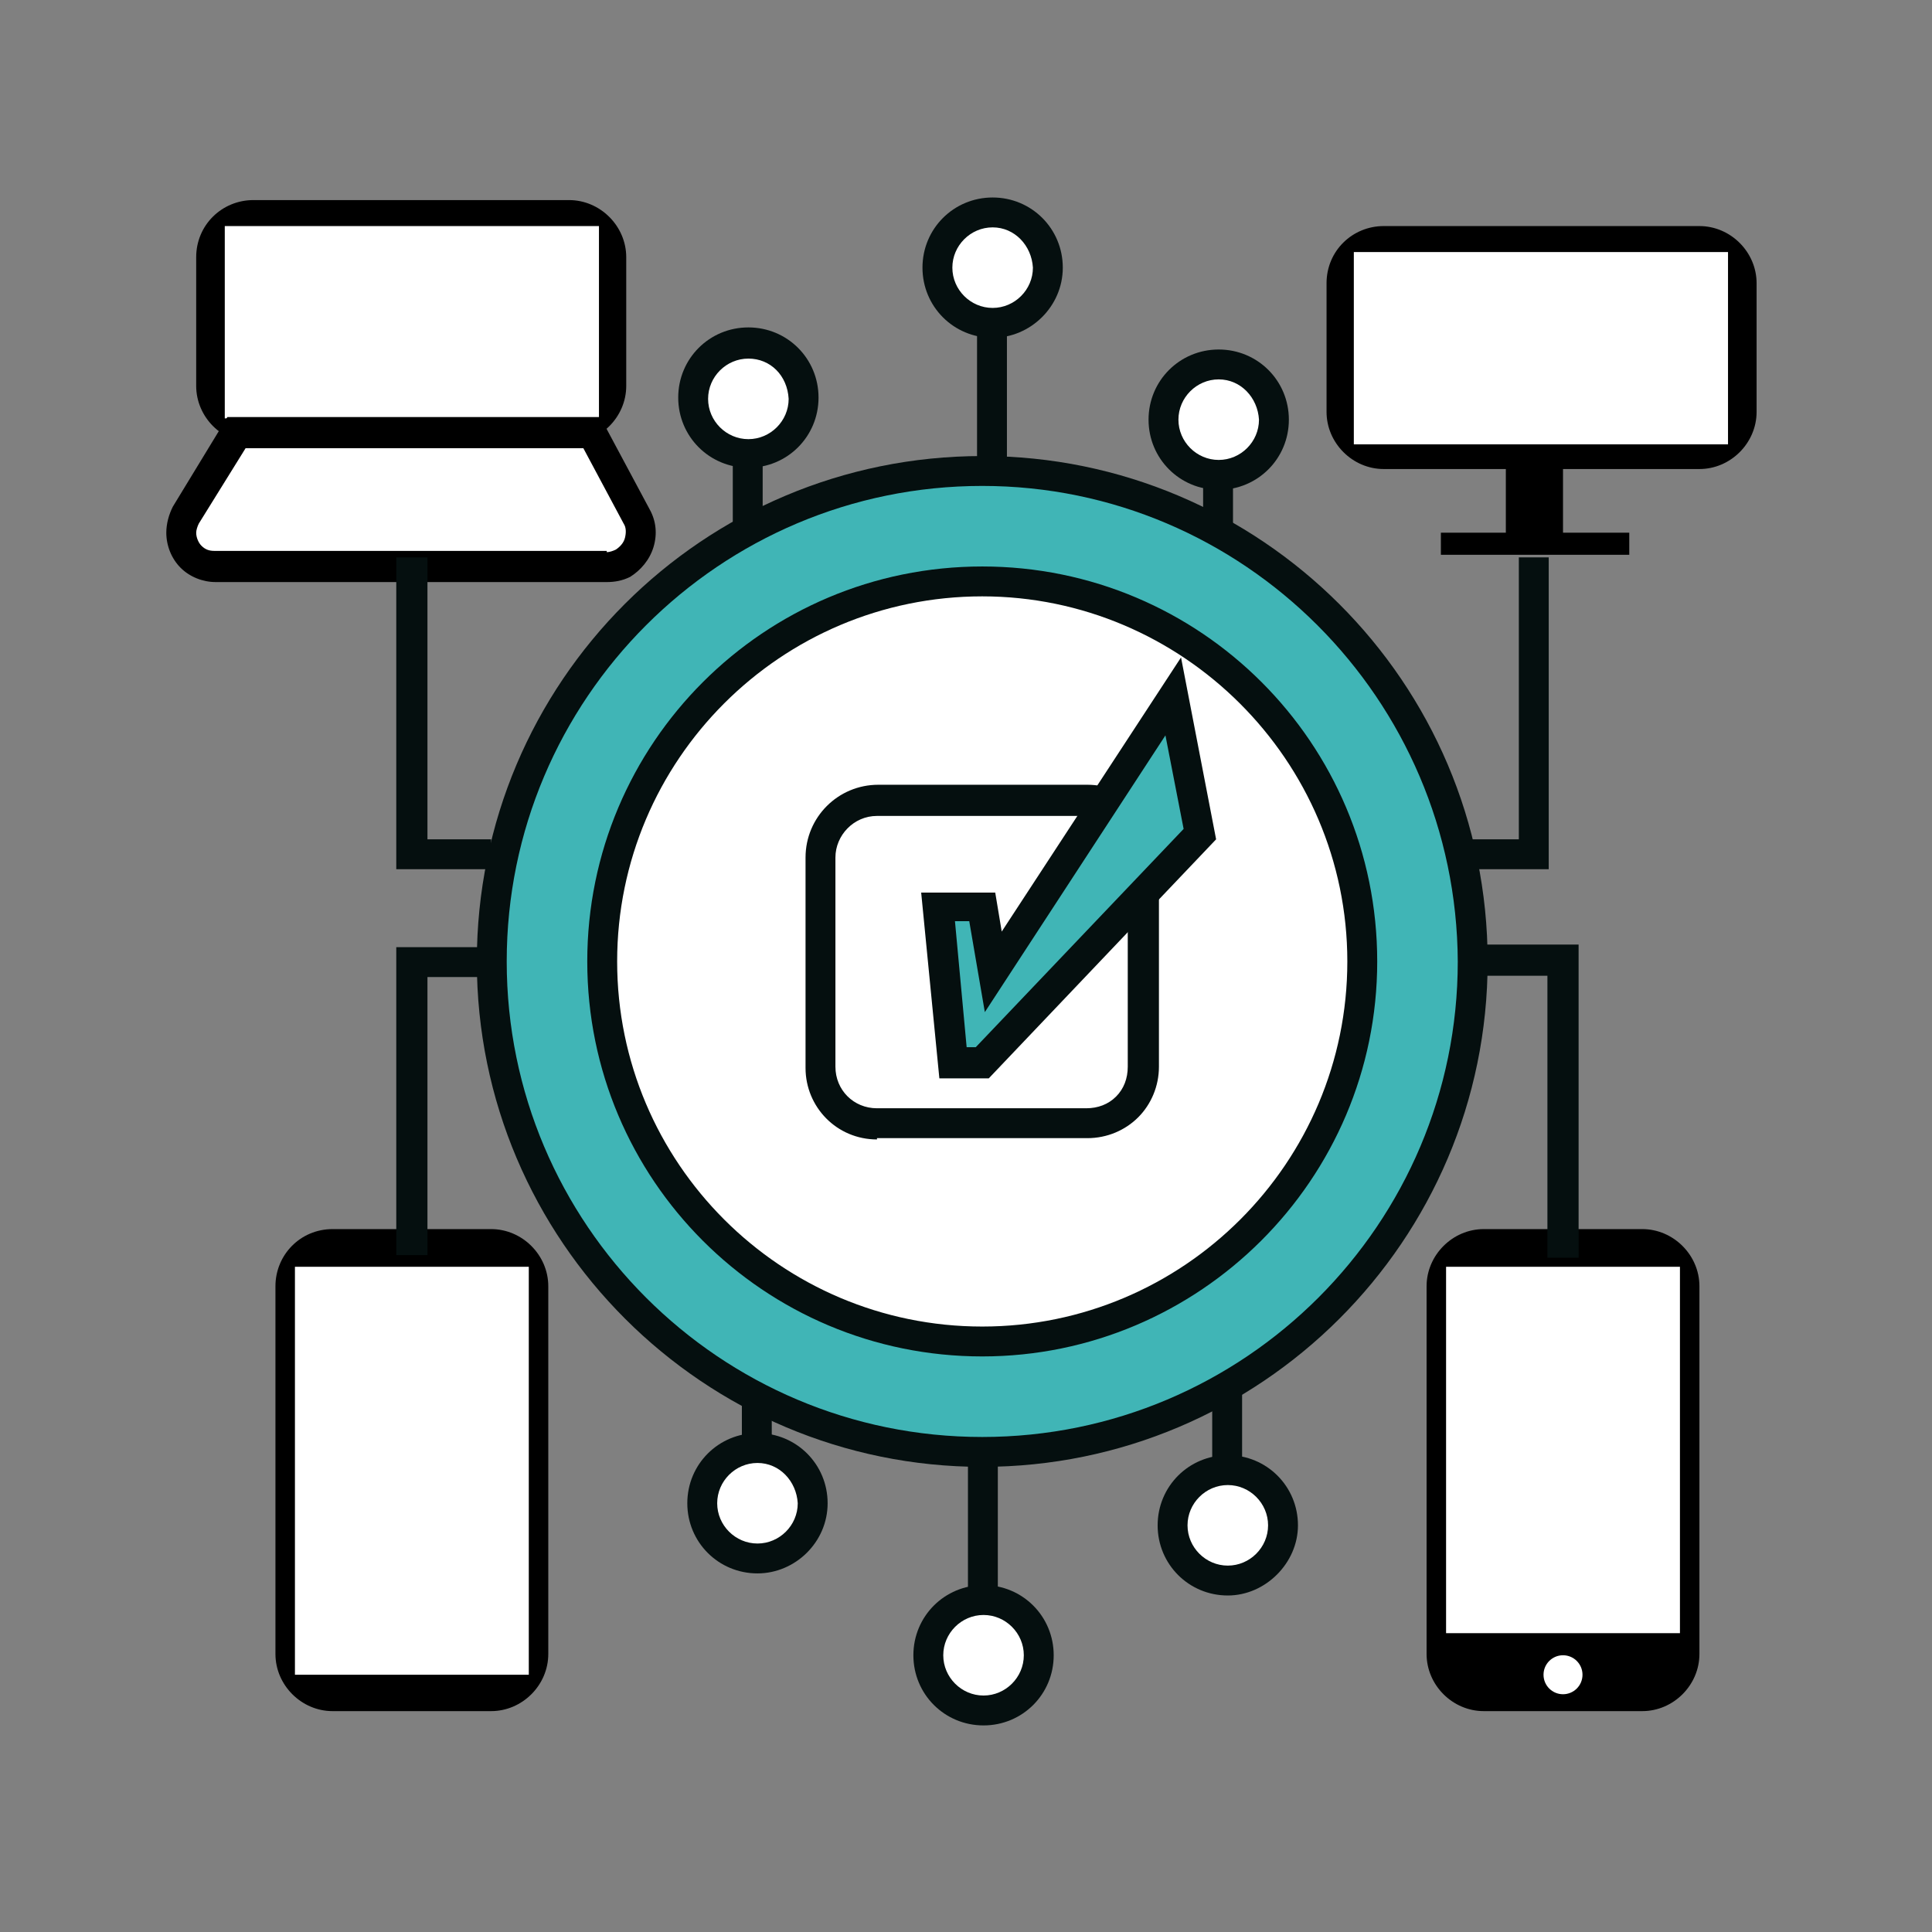 <?xml version="1.0" encoding="utf-8"?>
<!-- Generator: Adobe Illustrator 25.4.1, SVG Export Plug-In . SVG Version: 6.00 Build 0)  -->
<svg version="1.1" id="Capa_1" xmlns="http://www.w3.org/2000/svg" xmlns:xlink="http://www.w3.org/1999/xlink" x="0px" y="0px"
	 viewBox="0 0 148.7 148.7" style="enable-background:new 0 0 148.7 148.7;" xml:space="preserve">
<rect x="0" y="0" width="148.7" height="148.7" fill="#808080" stroke="none"/>
<style type="text/css">
	.st0{fill:#050F0F;}
	.st1{fill:#40B5B6;}
	.st2{fill:#FFFFFF;}
</style>
<g id="Layer_2">
	<g id="Capa_2_00000043452449229890607740000000158509340215343242_">
		<rect x="56.4" y="30.6" class="st0" width="2.3" height="10.2"/>
		<rect x="75.2" y="20.6" class="st0" width="2.3" height="15.7"/>
		<rect x="92.6" y="32.3" class="st0" width="2.3" height="8.7"/>
		<g>
			<circle class="st1" cx="75.6" cy="74" r="37.7"/>
			<path class="st0" d="M75.6,112.9c-21.4,0-38.9-17.4-38.9-38.9s17.4-38.9,38.9-38.9c21.4,0,38.9,17.4,38.9,38.9
				S97,112.9,75.6,112.9z M75.6,37.4C55.4,37.4,39,53.8,39,74c0,20.2,16.4,36.6,36.6,36.6s36.6-16.4,36.6-36.6
				C112.1,53.8,95.7,37.4,75.6,37.4z"/>
		</g>
		<path d="M114.2,94.6h12.2c2.4,0,4.4,2,4.4,4.4v28.3c0,2.4-2,4.4-4.4,4.4h-12.2c-2.4,0-4.4-2-4.4-4.4V99
			C109.8,96.6,111.8,94.6,114.2,94.6z"/>
		<rect x="111.3" y="97.5" class="st2" width="18" height="28.2"/>
		<circle class="st2" cx="120.3" cy="128.9" r="1.5"/>
		<path d="M25.6,94.6h12.2c2.4,0,4.4,2,4.4,4.4v28.3c0,2.4-2,4.4-4.4,4.4H25.6c-2.4,0-4.4-2-4.4-4.4V99
			C21.2,96.6,23.1,94.6,25.6,94.6z"/>
		<rect x="22.7" y="97.5" class="st2" width="18" height="31.4"/>
		<rect x="115.9" y="36" width="4.4" height="5.6"/>
		<path d="M106.5,17.4h24.3c2.4,0,4.4,2,4.4,4.4v9.9c0,2.4-2,4.4-4.4,4.4h-24.3c-2.4,0-4.4-2-4.4-4.4v-9.9
			C102.1,19.3,104.1,17.4,106.5,17.4z"/>
		<rect x="104.2" y="19.4" class="st2" width="28.8" height="14.8"/>
		<rect x="110.9" y="41" width="14.5" height="1.7"/>
		<path d="M19.5,15.4h24.3c2.4,0,4.4,2,4.4,4.4v9.9c0,2.4-2,4.4-4.4,4.4H19.5c-2.4,0-4.4-2-4.4-4.4v-9.9
			C15.1,17.3,17.1,15.4,19.5,15.4z"/>
		<rect x="17.3" y="17.4" class="st2" width="28.8" height="14.8"/>
		<g>
			<path class="st2" d="M45.5,33.3l3.5,6.5c0.7,1.3,0.2,2.9-1.1,3.6c-0.4,0.2-0.8,0.3-1.3,0.3H16.6c-1.5,0-2.6-1.2-2.6-2.7
				c0-0.5,0.1-0.9,0.4-1.4l3.9-6.3H45.5z"/>
			<path d="M46.7,44.8C46.7,44.8,46.7,44.8,46.7,44.8H16.6c-1,0-2-0.4-2.7-1.1C13.2,43,12.8,42,12.8,41c0-0.7,0.2-1.4,0.5-2l4.2-6.9
				h28.7l3.8,7.1c0.5,0.9,0.6,1.9,0.3,2.9c-0.3,1-1,1.8-1.8,2.3C47.9,44.7,47.3,44.8,46.7,44.8z M46.7,42.5c0.2,0,0.5-0.1,0.7-0.2
				c0.3-0.2,0.6-0.5,0.7-0.9c0.1-0.4,0.1-0.8-0.1-1.1l-3.1-5.8H18.9l-3.6,5.8c-0.1,0.2-0.2,0.5-0.2,0.7c0,0.4,0.2,0.8,0.4,1
				c0.3,0.3,0.6,0.4,1,0.4H46.7z"/>
		</g>
		<g>
			<circle class="st2" cx="75.6" cy="74" r="29.2"/>
			<path class="st0" d="M75.6,104.4c-16.8,0-30.4-13.6-30.4-30.4c0-16.8,13.6-30.4,30.4-30.4S106,57.2,106,74
				C106,90.8,92.3,104.4,75.6,104.4z M75.6,45.9c-15.5,0-28.1,12.6-28.1,28.1s12.6,28.1,28.1,28.1c15.5,0,28.1-12.6,28.1-28.1
				S91,45.9,75.6,45.9z"/>
		</g>
		<g>
			<path class="st2" d="M67.5,61.6h16.1c2.4,0,4.4,1.9,4.4,4.4c0,0,0,0,0,0v16.1c0,2.4-2,4.4-4.4,4.4c0,0,0,0,0,0H67.5
				c-2.4,0-4.4-2-4.4-4.4c0,0,0,0,0,0V66C63.1,63.6,65.1,61.6,67.5,61.6C67.5,61.6,67.5,61.6,67.5,61.6"/>
			<path class="st0" d="M67.5,87.7c-3.1,0-5.5-2.5-5.5-5.5V66c0-3.1,2.5-5.6,5.6-5.6v0h16.1c0,0,0,0,0,0c1.5,0,2.9,0.6,3.9,1.6
				c1.1,1,1.6,2.4,1.6,3.9c0,0,0,0,0,0.1v16.1c0,1.5-0.6,2.9-1.6,3.9c-1,1-2.4,1.6-3.9,1.6H67.5C67.5,87.7,67.5,87.7,67.5,87.7z
				 M67.5,62.8L67.5,62.8c-1.8,0-3.2,1.5-3.2,3.2v16.1c0,1.8,1.4,3.2,3.2,3.2c0,0,0,0,0,0h16.1c0.9,0,1.7-0.3,2.3-0.9
				c0.6-0.6,0.9-1.4,0.9-2.3l0-16.1c0-0.9-0.3-1.7-0.9-2.3c-0.6-0.6-1.4-0.9-2.3-0.9H67.5z"/>
		</g>
		<path class="st0" d="M84.4,61.8l-2.3-0.6l0-0.1c0-0.1,0.1-0.2,0.1-0.4l2.3,0.5C84.5,61.4,84.5,61.6,84.4,61.8L84.4,61.8z"/>
		<g>
			<polygon class="st1" points="72.1,69.8 75.6,69.8 76.4,74.8 90.2,53.6 92.3,64.2 75.6,81.8 73.3,81.8 			"/>
			<path class="st0" d="M76.1,83h-3.8l-1.4-14.3h5.7l0.5,3l13.8-21.1l2.7,14L76.1,83z M74.4,80.6h0.7l16-16.8l-1.4-7.2L75.8,77.9
				l-1.2-7h-1.1L74.4,80.6z"/>
		</g>
		<g>
			<circle class="st2" cx="57.6" cy="30.6" r="4.2"/>
			<path class="st0" d="M57.6,36c-3,0-5.4-2.4-5.4-5.4c0-3,2.4-5.4,5.4-5.4c3,0,5.4,2.4,5.4,5.4C63,33.6,60.6,36,57.6,36z
				 M57.6,27.6c-1.7,0-3.1,1.4-3.1,3.1c0,1.7,1.4,3.1,3.1,3.1c1.7,0,3.1-1.4,3.1-3.1C60.6,28.9,59.3,27.6,57.6,27.6z"/>
		</g>
		<g>
			<circle class="st2" cx="76.4" cy="20.6" r="4.2"/>
			<path class="st0" d="M76.4,26c-3,0-5.4-2.4-5.4-5.4c0-3,2.4-5.4,5.4-5.4c3,0,5.4,2.4,5.4,5.4C81.8,23.6,79.3,26,76.4,26z
				 M76.4,17.5c-1.7,0-3.1,1.4-3.1,3.1c0,1.7,1.4,3.1,3.1,3.1c1.7,0,3.1-1.4,3.1-3.1C79.4,18.9,78.1,17.5,76.4,17.5z"/>
		</g>
		<g>
			<circle class="st2" cx="93.8" cy="32.3" r="4.2"/>
			<path class="st0" d="M93.8,37.7c-3,0-5.4-2.4-5.4-5.4c0-3,2.4-5.4,5.4-5.4c3,0,5.4,2.4,5.4,5.4C99.2,35.3,96.8,37.7,93.8,37.7z
				 M93.8,29.2c-1.7,0-3.1,1.4-3.1,3.1c0,1.7,1.4,3.1,3.1,3.1c1.7,0,3.1-1.4,3.1-3.1C96.8,30.6,95.5,29.2,93.8,29.2z"/>
		</g>
		<rect x="93.3" y="107.2" class="st0" width="2.3" height="10.2"/>
		<rect x="74.5" y="111.7" class="st0" width="2.3" height="15.7"/>
		<rect x="57.1" y="107" class="st0" width="2.3" height="8.7"/>
		<g>
			<circle class="st2" cx="94.5" cy="117.4" r="4.2"/>
			<path class="st0" d="M94.5,122.8c-3,0-5.4-2.4-5.4-5.4c0-3,2.4-5.4,5.4-5.4c3,0,5.4,2.4,5.4,5.4
				C99.9,120.3,97.4,122.8,94.5,122.8z M94.5,114.3c-1.7,0-3.1,1.4-3.1,3.1s1.4,3.1,3.1,3.1c1.7,0,3.1-1.4,3.1-3.1
				S96.2,114.3,94.5,114.3z"/>
		</g>
		<g>
			<circle class="st2" cx="75.7" cy="127.4" r="4.2"/>
			<path class="st0" d="M75.7,132.8c-3,0-5.4-2.4-5.4-5.4c0-3,2.4-5.4,5.4-5.4c3,0,5.4,2.4,5.4,5.4
				C81.1,130.4,78.7,132.8,75.7,132.8z M75.7,124.3c-1.7,0-3.1,1.4-3.1,3.1s1.4,3.1,3.1,3.1c1.7,0,3.1-1.4,3.1-3.1
				S77.4,124.3,75.7,124.3z"/>
		</g>
		<g>
			<circle class="st2" cx="58.3" cy="115.7" r="4.2"/>
			<path class="st0" d="M58.3,121.1c-3,0-5.4-2.4-5.4-5.4c0-3,2.4-5.4,5.4-5.4c3,0,5.4,2.4,5.4,5.4
				C63.7,118.7,61.2,121.1,58.3,121.1z M58.3,112.6c-1.7,0-3.1,1.4-3.1,3.1c0,1.7,1.4,3.1,3.1,3.1c1.7,0,3.1-1.4,3.1-3.1
				C61.3,114,60,112.6,58.3,112.6z"/>
		</g>
		<polygon class="st0" points="119.2,66.9 111.9,66.9 111.9,64.6 116.9,64.6 116.9,42.9 119.2,42.9 		"/>
		<polygon class="st0" points="32.9,96.6 30.5,96.6 30.5,72.9 37.8,72.9 37.8,75.2 32.9,75.2 		"/>
		<polygon class="st0" points="121.5,96.8 119.1,96.8 119.1,75.1 114.2,75.1 114.2,72.7 121.5,72.7 		"/>
		<polygon class="st0" points="37.8,66.9 30.5,66.9 30.5,42.9 32.9,42.9 32.9,64.6 37.8,64.6 		"/>
	</g>
</g>
</svg>
